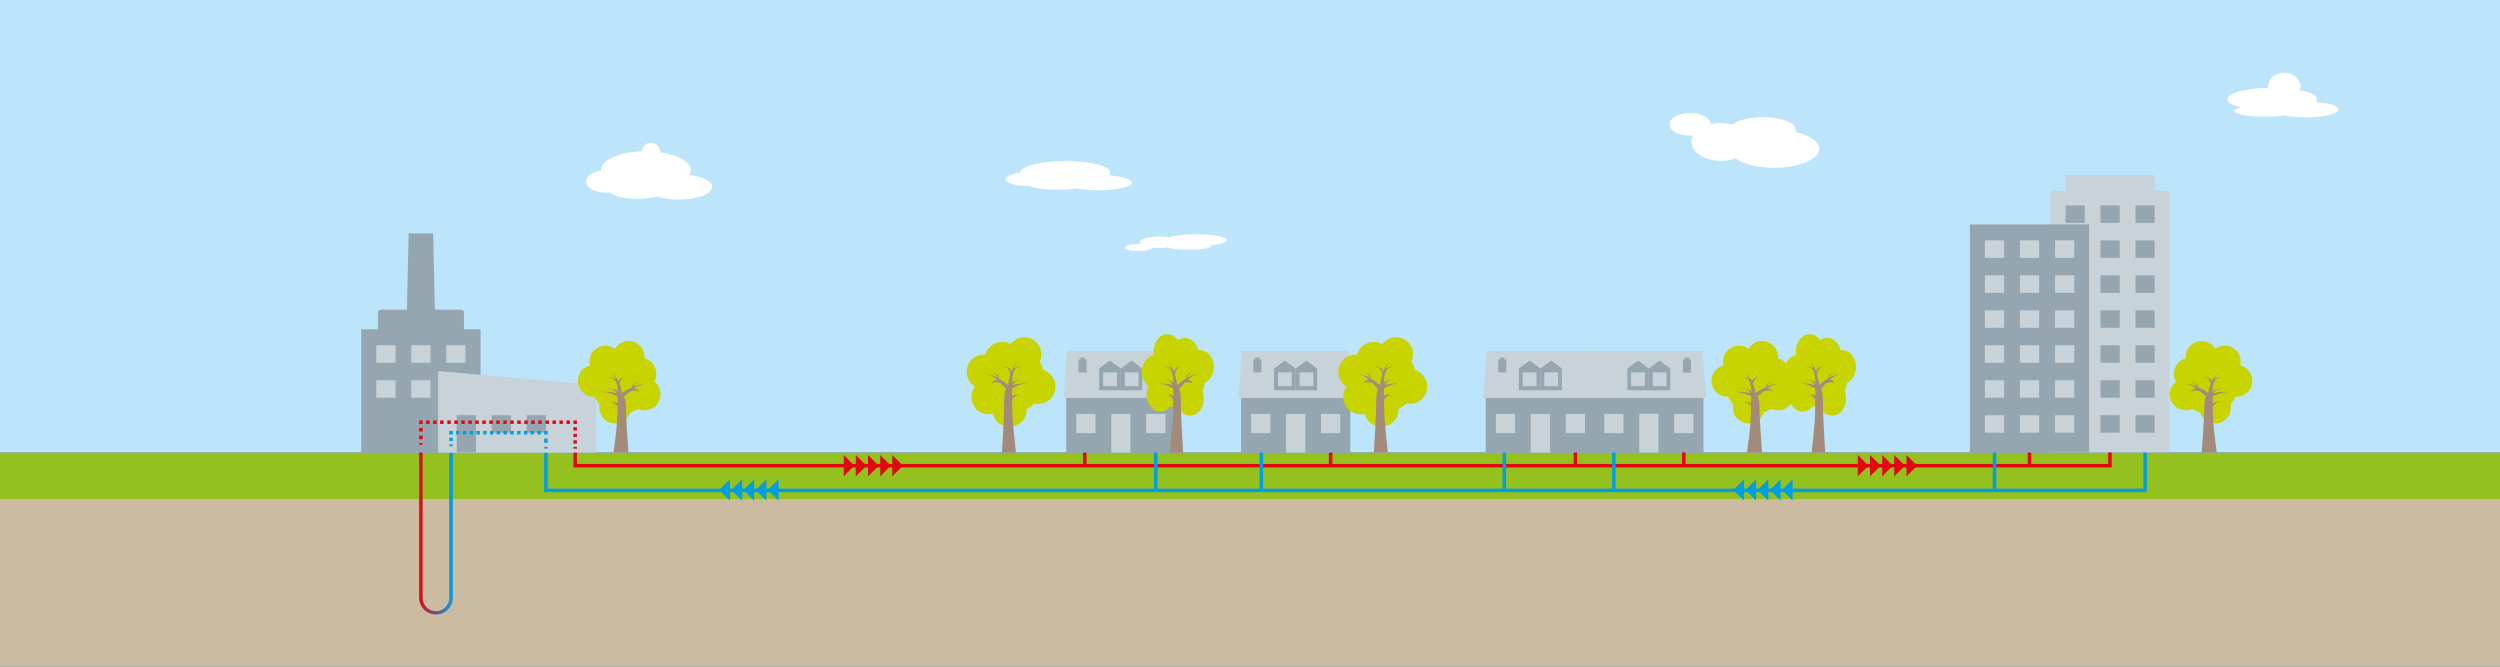 <?xml version="1.0" encoding="UTF-8"?>
<svg xmlns="http://www.w3.org/2000/svg" xmlns:xlink="http://www.w3.org/1999/xlink" version="1.1" id="Ebene_1" x="0px" y="0px" viewBox="0 0 1144 305" style="enable-background:new 0 0 1144 305;" xml:space="preserve">
<rect x="0" y="0" width="1144" height="305" fill="#333333" stroke="none"/>
<style type="text/css">
	.st0{fill:#CBBBA0;}
	.st1{fill:#95C11F;}
	.st2{fill:#BCE4FA;}
	.st3{fill:#E30613;}
	.st4{fill:#009FE3;}
	.st5{fill:url(#SVGID_1_);}
	.st6{fill:#C8D3D9;}
	.st7{fill:#95A6B1;}
	.st8{fill:#FFFFFF;}
	.st9{fill:#C8D400;}
	.st10{fill:#A48A7B;}
</style>
<rect x="-0.5" y="217.7" class="st0" width="1146.6" height="87.3"></rect>
<rect x="-0.5" y="207.1" class="st1" width="1146.6" height="21.3"></rect>
<rect x="-0.5" class="st2" width="1146.6" height="207.1"></rect>
<polygon class="st3" points="966.3,213.9 262.4,213.9 262.4,204.2 264,204.2 264,212.3 964.7,212.3 964.7,204.2 966.3,204.2 "></polygon>
<rect x="495.6" y="204.2" class="st3" width="1.6" height="8.9"></rect>
<rect x="608.1" y="204.2" class="st3" width="1.6" height="8.9"></rect>
<rect x="720.1" y="204.2" class="st3" width="1.6" height="8.9"></rect>
<rect x="769.7" y="204.2" class="st3" width="1.6" height="8.9"></rect>
<rect x="927.9" y="204.2" class="st3" width="1.6" height="8.9"></rect>
<polygon class="st4" points="982.4,225.2 249,225.2 249,207.1 250.6,207.1 250.6,223.6 980.8,223.6 980.8,204.2 982.4,204.2 "></polygon>
<rect x="911.9" y="204.2" class="st4" width="1.6" height="20.1"></rect>
<rect x="737.7" y="204.2" class="st4" width="1.6" height="20.1"></rect>
<rect x="687.6" y="204.2" class="st4" width="1.6" height="20.1"></rect>
<rect x="576.4" y="204.2" class="st4" width="1.6" height="20.1"></rect>
<rect x="528.1" y="203.1" class="st4" width="1.6" height="21.3"></rect>
<linearGradient id="SVGID_1_" gradientUnits="userSpaceOnUse" x1="468.942" y1="237.529" x2="484.28" y2="237.529" gradientTransform="matrix(-1 0 0 1 676.107 0)">
	<stop offset="0" style="stop-color:#009FE3"></stop>
	<stop offset="1" style="stop-color:#E30613"></stop>
</linearGradient>
<path class="st5" d="M199.5,281.2c-4.2,0-7.7-3.4-7.7-7.7v-72.1c0-4.2,3.4-7.7,7.7-7.7c4.2,0,7.7,3.4,7.7,7.7v72.1  C207.2,277.8,203.7,281.2,199.5,281.2z M199.5,195.4c-3.3,0-6.1,2.7-6.1,6.1v72.1c0,3.3,2.7,6.1,6.1,6.1c3.3,0,6.1-2.7,6.1-6.1  v-72.1C205.6,198.2,202.8,195.4,199.5,195.4z"></path>
<polygon class="st3" points="390.9,213.1 386.1,218 386.1,208.2 "></polygon>
<polygon class="st3" points="396.5,213.1 391.6,218 391.6,208.2 "></polygon>
<polygon class="st3" points="402.1,213.1 397.2,218 397.2,208.2 "></polygon>
<polygon class="st3" points="407.6,213.1 402.8,218 402.8,208.2 "></polygon>
<polygon class="st3" points="413.2,213.1 408.3,218 408.3,208.2 "></polygon>
<polygon class="st3" points="855,213.1 850.1,218 850.1,208.2 "></polygon>
<polygon class="st3" points="860.6,213.1 855.7,218 855.7,208.2 "></polygon>
<polygon class="st3" points="866.1,213.1 861.3,218 861.3,208.2 "></polygon>
<polygon class="st3" points="871.7,213.1 866.8,218 866.8,208.2 "></polygon>
<polygon class="st3" points="877.3,213.1 872.4,218 872.4,208.2 "></polygon>
<g>
	<polygon class="st4" points="815.5,224.2 820.3,219.3 820.3,229.1  "></polygon>
	<polygon class="st4" points="809.9,224.2 814.8,219.3 814.8,229.1  "></polygon>
	<polygon class="st4" points="804.3,224.2 809.2,219.3 809.2,229.1  "></polygon>
	<polygon class="st4" points="798.8,224.2 803.6,219.3 803.6,229.1  "></polygon>
	<polygon class="st4" points="793.2,224.2 798.1,219.3 798.1,229.1  "></polygon>
</g>
<g>
	<polygon class="st4" points="351.4,224.2 356.3,219.3 356.3,229.1  "></polygon>
	<polygon class="st4" points="345.8,224.2 350.7,219.3 350.7,229.1  "></polygon>
	<polygon class="st4" points="340.2,224.2 345.1,219.3 345.1,229.1  "></polygon>
	<polygon class="st4" points="334.7,224.2 339.6,219.3 339.6,229.1  "></polygon>
	<polygon class="st4" points="329.1,224.2 334,219.3 334,229.1  "></polygon>
</g>
<g>
	<rect x="938.2" y="87.3" class="st6" width="54.6" height="119.7"></rect>
	<rect x="945.2" y="80.1" class="st6" width="40.8" height="8.8"></rect>
	<rect x="961.2" y="110" class="st7" width="8.8" height="8"></rect>
	<rect x="977.2" y="110" class="st7" width="8.8" height="8"></rect>
	<rect x="945.2" y="110" class="st7" width="8.8" height="8"></rect>
	<rect x="961.2" y="94" class="st7" width="8.8" height="8"></rect>
	<rect x="977.2" y="94" class="st7" width="8.8" height="8"></rect>
	<rect x="945.2" y="94" class="st7" width="8.8" height="8"></rect>
	<rect x="961.2" y="126" class="st7" width="8.8" height="8"></rect>
	<rect x="977.2" y="126" class="st7" width="8.8" height="8"></rect>
	<rect x="945.2" y="126" class="st7" width="8.8" height="8"></rect>
	<rect x="961.2" y="142" class="st7" width="8.8" height="8"></rect>
	<rect x="977.2" y="142" class="st7" width="8.8" height="8"></rect>
	<rect x="945.2" y="142" class="st7" width="8.8" height="8"></rect>
	<rect x="961.2" y="158" class="st7" width="8.8" height="8"></rect>
	<rect x="977.2" y="158" class="st7" width="8.8" height="8"></rect>
	<rect x="945.2" y="158" class="st7" width="8.8" height="8"></rect>
	<rect x="961.2" y="174" class="st7" width="8.8" height="8"></rect>
	<rect x="977.2" y="174" class="st7" width="8.8" height="8"></rect>
	<rect x="945.2" y="174" class="st7" width="8.8" height="8"></rect>
	<rect x="961.2" y="190" class="st7" width="8.8" height="8"></rect>
	<rect x="977.2" y="190" class="st7" width="8.8" height="8"></rect>
	<rect x="945.2" y="190" class="st7" width="8.8" height="8"></rect>
</g>
<rect x="165.3" y="150.7" class="st7" width="54.6" height="56.4"></rect>
<path class="st7" d="M210.9,195.9h-36.6c-0.8,0-1.4-0.6-1.4-1.4v-51.4c0-0.8,0.6-1.4,1.4-1.4h36.6c0.8,0,1.4,0.6,1.4,1.4v51.4  C212.3,195.2,211.7,195.9,210.9,195.9z"></path>
<polygon class="st7" points="199.8,176.7 185.4,176.7 187,106.8 198.2,106.8 "></polygon>
<rect x="188.2" y="158" class="st6" width="8.8" height="8"></rect>
<rect x="204.2" y="158" class="st6" width="8.8" height="8"></rect>
<rect x="172.2" y="158" class="st6" width="8.8" height="8"></rect>
<rect x="901.4" y="102.7" class="st7" width="54.6" height="104.4"></rect>
<rect x="924.3" y="110" class="st6" width="8.8" height="8"></rect>
<rect x="940.4" y="110" class="st6" width="8.8" height="8"></rect>
<rect x="908.3" y="110" class="st6" width="8.8" height="8"></rect>
<rect x="924.3" y="126" class="st6" width="8.8" height="8"></rect>
<rect x="940.4" y="126" class="st6" width="8.8" height="8"></rect>
<rect x="908.3" y="126" class="st6" width="8.8" height="8"></rect>
<rect x="924.3" y="142" class="st6" width="8.8" height="8"></rect>
<rect x="940.4" y="142" class="st6" width="8.8" height="8"></rect>
<rect x="908.3" y="142" class="st6" width="8.8" height="8"></rect>
<rect x="924.3" y="158" class="st6" width="8.8" height="8"></rect>
<rect x="940.4" y="158" class="st6" width="8.8" height="8"></rect>
<rect x="908.3" y="158" class="st6" width="8.8" height="8"></rect>
<rect x="924.3" y="174" class="st6" width="8.8" height="8"></rect>
<rect x="940.4" y="174" class="st6" width="8.8" height="8"></rect>
<rect x="908.3" y="174" class="st6" width="8.8" height="8"></rect>
<rect x="924.3" y="190" class="st6" width="8.8" height="8"></rect>
<rect x="940.4" y="190" class="st6" width="8.8" height="8"></rect>
<rect x="908.3" y="190" class="st6" width="8.8" height="8"></rect>
<rect x="188.2" y="174" class="st6" width="8.8" height="8"></rect>
<rect x="172.2" y="174" class="st6" width="8.8" height="8"></rect>
<polygon class="st6" points="272.8,207.1 200.5,207.1 200.5,169.8 272.8,176.2 "></polygon>
<rect x="225" y="190" class="st7" width="8.8" height="8"></rect>
<rect x="241" y="190" class="st7" width="8.8" height="8"></rect>
<rect x="209" y="190" class="st7" width="8.8" height="17"></rect>
<g>
	<rect x="487.9" y="178.9" class="st7" width="50" height="28.2"></rect>
	<polygon class="st6" points="539,182.1 486.7,182.1 488.3,160.6 537.4,160.6  "></polygon>
	<rect x="508.5" y="189.4" class="st6" width="8.8" height="17.7"></rect>
	<rect x="524.5" y="189.4" class="st6" width="8.8" height="8.8"></rect>
	<g>
		<polygon class="st7" points="522.7,168.6 517.8,165 512.9,168.6 512.9,178.6 522.7,178.6   "></polygon>
		<rect x="514.7" y="170.4" class="st6" width="6.3" height="6.3"></rect>
		<polygon class="st7" points="512.9,168.6 507.9,165 503,168.6 503,178.6 512.9,178.6   "></polygon>
		<rect x="504.8" y="170.4" class="st6" width="6.3" height="6.3"></rect>
	</g>
	<rect x="492.5" y="189.4" class="st6" width="8.8" height="8.8"></rect>
	<g>
		<rect x="493.5" y="164.5" class="st7" width="3.7" height="5.9"></rect>
		<rect x="494.4" y="163.6" class="st7" width="2" height="5.8"></rect>
	</g>
</g>
<g>
	<rect x="567.9" y="178.9" class="st7" width="50" height="28.2"></rect>
	<polygon class="st6" points="619,182.1 566.7,182.1 568.3,160.6 617.4,160.6  "></polygon>
	<rect x="588.5" y="189.4" class="st6" width="8.8" height="17.7"></rect>
	<rect x="604.5" y="189.4" class="st6" width="8.8" height="8.8"></rect>
	<g>
		<polygon class="st7" points="602.7,168.6 597.8,165 592.9,168.6 592.9,178.6 602.7,178.6   "></polygon>
		<rect x="594.7" y="170.4" class="st6" width="6.3" height="6.3"></rect>
		<polygon class="st7" points="592.9,168.6 588,165 583,168.6 583,178.6 592.9,178.6   "></polygon>
		<rect x="584.8" y="170.4" class="st6" width="6.3" height="6.3"></rect>
	</g>
	<rect x="572.5" y="189.4" class="st6" width="8.8" height="8.8"></rect>
	<g>
		<rect x="573.5" y="164.5" class="st7" width="3.7" height="5.9"></rect>
		<rect x="574.4" y="163.6" class="st7" width="2" height="5.8"></rect>
	</g>
</g>
<g>
	<rect x="679.9" y="178.9" class="st7" width="50" height="28.2"></rect>
	<polygon class="st6" points="731.1,182.1 678.7,182.1 680.3,160.6 729.5,160.6  "></polygon>
	<rect x="700.5" y="189.4" class="st6" width="8.8" height="17.7"></rect>
	<rect x="716.5" y="189.4" class="st6" width="8.8" height="8.8"></rect>
	<g>
		<polygon class="st7" points="714.7,168.6 709.8,165 704.9,168.6 704.9,178.6 714.7,178.6   "></polygon>
		<rect x="706.7" y="170.4" class="st6" width="6.3" height="6.3"></rect>
		<polygon class="st7" points="704.9,168.6 700,165 695,168.6 695,178.6 704.9,178.6   "></polygon>
		<rect x="696.8" y="170.4" class="st6" width="6.3" height="6.3"></rect>
	</g>
	<rect x="684.5" y="189.4" class="st6" width="8.8" height="8.8"></rect>
	<g>
		<rect x="685.6" y="164.5" class="st7" width="3.7" height="5.9"></rect>
		<rect x="686.4" y="163.6" class="st7" width="2" height="5.8"></rect>
	</g>
</g>
<g>
	
		<rect x="729.5" y="178.9" transform="matrix(-1 4.490796e-11 -4.490796e-11 -1 1509.005 385.949)" class="st7" width="50" height="28.2"></rect>
	<polygon class="st6" points="726.7,182.1 780.7,182.1 779.1,160.6 725.1,160.6  "></polygon>
	
		<rect x="750.1" y="189.4" transform="matrix(-1 4.488575e-11 -4.488575e-11 -1 1509.005 396.455)" class="st6" width="8.8" height="17.7"></rect>
	
		<rect x="734.1" y="189.4" transform="matrix(-1 4.488575e-11 -4.488575e-11 -1 1477 387.615)" class="st6" width="8.8" height="8.8"></rect>
	<g>
		<polygon class="st7" points="744.7,168.6 749.6,165 754.5,168.6 754.5,178.6 744.7,178.6   "></polygon>
		<rect x="746.4" y="170.4" class="st6" width="6.3" height="6.3"></rect>
		<polygon class="st7" points="754.5,168.6 759.4,165 764.3,168.6 764.3,178.6 754.5,178.6   "></polygon>
		<rect x="756.3" y="170.4" class="st6" width="6.3" height="6.3"></rect>
	</g>
	
		<rect x="766.1" y="189.4" transform="matrix(-1 4.488575e-11 -4.488575e-11 -1 1541.011 387.615)" class="st6" width="8.8" height="8.8"></rect>
	<g>
		
			<rect x="770.2" y="164.5" transform="matrix(-1 4.527300e-11 -4.527300e-11 -1 1544.014 334.966)" class="st7" width="3.7" height="5.9"></rect>
		
			<rect x="771" y="163.6" transform="matrix(-1 4.450117e-11 -4.450117e-11 -1 1544.014 333.015)" class="st7" width="2" height="5.8"></rect>
	</g>
</g>
<path class="st8" d="M315.4,80.1c0.4-0.7,0.7-1.5,0.7-2.2c0-3.8-5.9-7.1-14-8.2c0-0.1,0-0.1,0-0.2c0-2.3-1.9-4.2-4.2-4.2  c-2.2,0-4,1.7-4.1,3.9c-10.5,0.4-18.8,4.1-18.8,8.6c0,0.1,0,0.1,0,0.2c-3.9,0.6-6.8,2.6-6.8,5c0,2.9,4.2,5.2,9.4,5.2  c0.5,0,0.9,0,1.4-0.1c1.9,1.7,6.9,2.9,12.8,2.9c3.4,0,6.6-0.4,8.9-1.1c2.7,0.9,6.2,1.4,10,1.4c8.4,0,15.2-2.6,15.2-5.8  C326,83,321.6,80.8,315.4,80.1z"></path>
<path class="st8" d="M821.6,60.4c0.2-0.3,0.2-0.7,0.2-1c0-3.2-6.8-5.8-15.2-5.8c-6.1,0-11.4,1.4-13.8,3.4c-1.6-0.4-3.3-0.7-5.2-0.7  c-1.7,0-3.3,0.2-4.8,0.6c0,0,0,0,0,0c0-2.9-4.2-5.2-9.4-5.2s-9.4,2.3-9.4,5.2c0,2.9,4.2,5.2,9.4,5.2c0.5,0,0.9,0,1.4-0.1  c-0.5,0.9-0.8,1.9-0.8,2.9c0,4.8,6.1,8.7,13.6,8.7c2.4,0,4.6-0.4,6.6-1.1c3.6,2.6,10.2,4.3,17.7,4.3c11.4,0,20.6-3.9,20.6-8.7  C832.5,64.8,828.1,61.9,821.6,60.4z"></path>
<path class="st8" d="M469.7,85.1c0.5,0,0.9,0,1.4,0c1.9,1,6.9,1.7,12.8,1.7c3.4,0,6.6-0.2,8.9-0.6c2.7,0.5,6.2,0.9,10,0.9  c8.4,0,15.2-1.6,15.2-3.5c0-1.6-4.5-2.9-10.6-3.4c0.4-0.4,0.7-0.9,0.7-1.3c0-2.9-9.2-5.2-20.6-5.2c-11.4,0-20.6,2.3-20.6,5.2  c0,0,0,0.1,0,0.1c-3.9,0.4-6.8,1.6-6.8,3C460.3,83.7,464.5,85.1,469.7,85.1z"></path>
<path class="st8" d="M1059.6,46.7c0.4-0.4,0.7-0.9,0.7-1.3c0-1.7-3.1-3.2-8-4.1c0.2-0.6,0.4-1.2,0.4-1.9c0-3.3-3.3-6.1-7.4-6.1  c-4.1,0-7.4,2.7-7.4,6.1c0,0.3,0.1,0.6,0.1,0.8c-10.5,0.2-18.8,2.5-18.8,5.2c0,1.5,2.4,2.8,6.3,3.8c-1.9,0.4-3.1,1-3.1,1.6  c0,1.4,6.1,2.6,13.6,2.6c3.4,0,6.6-0.2,8.9-0.6c2.7,0.5,6.2,0.9,10,0.9c8.4,0,15.2-1.6,15.2-3.5  C1070.3,48.4,1065.8,47.1,1059.6,46.7z"></path>
<path class="st8" d="M553.9,112.3c0.1,0.1,0.2,0.2,0.2,0.3c0,1-4.7,1.7-10.4,1.7c-4.2,0-7.7-0.4-9.4-1c-1.1,0.1-2.3,0.2-3.5,0.2  c-1.2,0-2.2-0.1-3.3-0.2c0,0,0,0,0,0c0,0.9-2.9,1.6-6.4,1.6c-3.5,0-6.4-0.7-6.4-1.6c0-0.9,2.9-1.6,6.4-1.6c0.3,0,0.6,0,1,0  c-0.4-0.3-0.6-0.6-0.6-0.9c0-1.4,4.2-2.6,9.3-2.6c1.6,0,3.2,0.1,4.5,0.3c2.4-0.8,6.9-1.3,12.1-1.3c7.7,0,14,1.2,14,2.6  C561.3,111,558.3,111.8,553.9,112.3z"></path>
<path class="st9" d="M470.7,154.6c-3.2-0.9-6.4,0.4-8.3,2.9c-0.6-0.3-1.2-0.6-1.8-0.8c-4.2-1.1-8.6,1.4-9.7,5.6c0,0,0,0,0,0  c-3.8-0.3-7.3,2-8.3,5.8c-0.9,3.5,0.6,7,3.5,8.8c-0.6,0.8-1,1.7-1.3,2.7c-1.1,4.2,1.4,8.6,5.6,9.7c1.3,0.4,2.7,0.3,3.9,0  c0.7,2.7,2.7,5,5.6,5.7c4.2,1.1,8.6-1.4,9.7-5.6c0.2-0.7,0.2-1.5,0.2-2.2c1.4-0.7,2.6-1.6,3.7-2.6c4.1,0.9,8.2-1.6,9.2-5.7  c1.1-4.1-1.2-8.2-5.2-9.5c-0.4-1.4-1-2.7-1.8-3.9c0.2-0.4,0.3-0.8,0.5-1.2C477.4,160.1,474.9,155.7,470.7,154.6z"></path>
<path class="st10" d="M464.9,207.1h-6.4c0,0,1.1-17.8,1.1-24.7c0-6.9,3.5-6,3.5-6s0,10.6,0.3,15.3S464.9,207.1,464.9,207.1z"></path>
<path class="st10" d="M462,176.4"></path>
<path class="st10" d="M466.2,180.9c0,0-0.9-0.4-1.9,0.6c-1,1-1.6,1.9-1.6,1.9l-0.2-1.5c0,0,0.7-0.9,1.8-1.3  C465.5,180.3,466.2,180.9,466.2,180.9z"></path>
<path class="st10" d="M470.2,175.7c0,0-1.9-0.3-3.9,0.5c-2,0.9-3.3,1.6-3.3,1.6l-0.4-1.2c0,0,1.5-0.7,3.8-1  C468.8,175.2,470.2,175.7,470.2,175.7z"></path>
<path class="st10" d="M465.4,165.4c0,0-1.6,2.3-2,5.8c-0.4,3.5-0.5,5.9-0.5,5.9l-1.6-0.4c0,0,0.1-2.6,1.4-6.1  C463.9,167.1,465.4,165.4,465.4,165.4z"></path>
<path class="st10" d="M451.5,171.1c0,0,2.8,0.7,5.4,3.2c2.6,2.5,4.1,4.4,4.1,4.4l1.1-1.6c0,0-1.8-2-5.1-3.9  C453.8,171.3,451.5,171.1,451.5,171.1z"></path>
<path class="st10" d="M454,175.9c0,0,0.3-1.1,1.6-1c1.4,0.1,2.4,0.3,2.4,0.3l-1-1.4c0,0-1.1-0.2-2.1,0.4  C454,174.8,454,175.9,454,175.9z"></path>
<path class="st10" d="M462.8,171.1c0,0,0.2-2.2-1.5-2.9c-1.7-0.7-2.1-0.5-2.1-0.5s1.9,0.4,2.5,1.5s0.8,2.9,0.8,2.9"></path>
<path class="st10" d="M462.8,171.1c0,0-0.2-2.2,2-2.9s2.7-0.5,2.7-0.5s-2.5,0.4-3.2,1.5c-0.7,1-1,2.9-1,2.9"></path>
<path class="st10" d="M462.6,177.1c0,0-0.2-2.2,2-2.9c2.2-0.7,2.7-0.5,2.7-0.5s-2.5,0.4-3.2,1.5c-0.7,1-1,2.9-1,2.9"></path>
<path class="st10" d="M457,173.2c0,0,0.2-1.5-1.2-2.2c-1.4-0.6-1.8-0.5-1.8-0.5s1.6,0.5,2.1,1.2c0.5,0.8,0.6,2.1,0.6,2.1"></path>
<path class="st9" d="M640.8,154.6c-3.2-0.9-6.4,0.4-8.3,2.9c-0.6-0.3-1.2-0.6-1.8-0.8c-4.2-1.1-8.6,1.4-9.7,5.6c0,0,0,0,0,0  c-3.8-0.3-7.3,2-8.3,5.8c-0.9,3.5,0.6,7,3.5,8.8c-0.6,0.8-1,1.7-1.3,2.7c-1.1,4.2,1.4,8.6,5.6,9.7c1.3,0.4,2.7,0.3,3.9,0  c0.7,2.7,2.7,5,5.6,5.7c4.2,1.1,8.6-1.4,9.7-5.6c0.2-0.7,0.2-1.5,0.2-2.2c1.4-0.7,2.6-1.6,3.7-2.6c4.1,0.9,8.2-1.6,9.2-5.7  c1.1-4.1-1.2-8.2-5.2-9.5c-0.4-1.4-1-2.7-1.8-3.9c0.2-0.4,0.3-0.8,0.5-1.2C647.6,160.1,645.1,155.7,640.8,154.6z"></path>
<path class="st10" d="M635.1,207.1h-6.4c0,0,1.1-17.8,1.1-24.7c0-6.9,3.5-6,3.5-6s0,10.6,0.3,15.3S635.1,207.1,635.1,207.1z"></path>
<path class="st10" d="M632.2,176.4"></path>
<path class="st10" d="M636.4,180.9c0,0-0.9-0.4-1.9,0.6c-1,1-1.6,1.9-1.6,1.9l-0.2-1.5c0,0,0.7-0.9,1.8-1.3  C635.7,180.3,636.4,180.9,636.4,180.9z"></path>
<path class="st10" d="M640.4,175.7c0,0-1.9-0.3-3.9,0.5s-3.3,1.6-3.3,1.6l-0.4-1.2c0,0,1.5-0.7,3.8-1  C639,175.2,640.4,175.7,640.4,175.7z"></path>
<path class="st10" d="M635.6,165.4c0,0-1.6,2.3-2,5.8c-0.4,3.5-0.5,5.9-0.5,5.9l-1.6-0.4c0,0,0.1-2.6,1.4-6.1  C634,167.1,635.6,165.4,635.6,165.4z"></path>
<path class="st10" d="M621.7,171.1c0,0,2.8,0.7,5.4,3.2c2.6,2.5,4.1,4.4,4.1,4.4l1.1-1.6c0,0-1.8-2-5.1-3.9  C624,171.3,621.7,171.1,621.7,171.1z"></path>
<path class="st10" d="M624.2,175.9c0,0,0.3-1.1,1.6-1c1.4,0.1,2.4,0.3,2.4,0.3l-1-1.4c0,0-1.1-0.2-2.1,0.4  C624.2,174.8,624.2,175.9,624.2,175.9z"></path>
<path class="st10" d="M633,171.1c0,0,0.2-2.2-1.5-2.9c-1.7-0.7-2.1-0.5-2.1-0.5s1.9,0.4,2.5,1.5s0.8,2.9,0.8,2.9"></path>
<path class="st10" d="M633,171.1c0,0-0.2-2.2,2-2.9c2.2-0.7,2.7-0.5,2.7-0.5s-2.5,0.4-3.2,1.5s-1,2.9-1,2.9"></path>
<path class="st10" d="M632.8,177.1c0,0-0.2-2.2,2-2.9c2.2-0.7,2.7-0.5,2.7-0.5s-2.5,0.4-3.2,1.5c-0.7,1-1,2.9-1,2.9"></path>
<path class="st10" d="M627.2,173.2c0,0,0.2-1.5-1.2-2.2c-1.4-0.6-1.8-0.5-1.8-0.5s1.6,0.5,2.1,1.2c0.5,0.8,0.6,2.1,0.6,2.1"></path>
<path class="st9" d="M554.6,164.1c-1.3-2.8-3.9-4.2-6.3-3.8c-0.1-0.6-0.3-1.2-0.6-1.8c-1.8-3.7-5.6-5-8.7-2.8c0,0,0,0,0,0  c-1.9-2.8-5.3-3.7-8-1.7c-2.5,1.8-3.6,5.3-3,8.5c-0.8,0.1-1.6,0.4-2.3,0.9c-3,2.1-4.1,6.9-2.3,10.6c0.6,1.2,1.3,2.1,2.2,2.7  c-1.1,2.3-1.3,5.3-0.1,7.8c1.8,3.7,5.6,5,8.7,2.8c0.5-0.4,1-0.9,1.4-1.4c1.2,0.5,2.4,0.7,3.6,0.8c1.8,3.4,5.5,4.5,8.5,2.5  c2.9-2.1,4-6.5,2.5-10.2c0.5-1.2,0.9-2.5,1.2-3.9c0.3-0.1,0.6-0.3,0.9-0.5C555.3,172.5,556.4,167.8,554.6,164.1z"></path>
<path class="st10" d="M535.2,207.1h6.2c0,0-1.1-17.8-1.1-24.7c0-6.9-3.4-6-3.4-6s0,10.6-0.2,15.3  C536.4,196.4,535.2,207.1,535.2,207.1z"></path>
<path class="st10" d="M538,176.4"></path>
<path class="st10" d="M534,180.9c0,0,0.9-0.4,1.8,0.6c0.9,1,1.6,1.9,1.6,1.9l0.2-1.5c0,0-0.7-0.9-1.8-1.3  C534.6,180.3,534,180.9,534,180.9z"></path>
<path class="st10" d="M530,175.7c0,0,1.8-0.3,3.7,0.5s3.2,1.6,3.2,1.6l0.4-1.2c0,0-1.4-0.7-3.6-1C531.4,175.2,530,175.7,530,175.7z"></path>
<path class="st10" d="M534.7,165.4c0,0,1.5,2.3,1.9,5.8c0.4,3.5,0.5,5.9,0.5,5.9l1.6-0.4c0,0-0.1-2.6-1.3-6.1  C536.2,167.1,534.7,165.4,534.7,165.4z"></path>
<path class="st10" d="M548.1,171.1c0,0-2.7,0.7-5.2,3.2c-2.5,2.5-4,4.4-4,4.4l-1.1-1.6c0,0,1.7-2,4.9-3.9  C545.8,171.3,548.1,171.1,548.1,171.1z"></path>
<path class="st10" d="M545.7,175.9c0,0-0.3-1.1-1.6-1c-1.3,0.1-2.3,0.3-2.3,0.3l0.9-1.4c0,0,1.1-0.2,2,0.4  C545.7,174.8,545.7,175.9,545.7,175.9z"></path>
<path class="st10" d="M537.2,171.1c0,0-0.2-2.2,1.5-2.9c1.6-0.7,2-0.5,2-0.5s-1.9,0.4-2.4,1.5s-0.8,2.9-0.8,2.9"></path>
<path class="st10" d="M537.2,171.1c0,0,0.2-2.2-1.9-2.9c-2.1-0.7-2.6-0.5-2.6-0.5s2.4,0.4,3.1,1.5c0.7,1,1,2.9,1,2.9"></path>
<path class="st10" d="M537.4,177.1c0,0,0.2-2.2-1.9-2.9c-2.1-0.7-2.6-0.5-2.6-0.5s2.4,0.4,3.1,1.5s1,2.9,1,2.9"></path>
<path class="st10" d="M542.8,173.2c0,0-0.2-1.5,1.1-2.2c1.4-0.6,1.7-0.5,1.7-0.5s-1.6,0.5-2,1.2c-0.4,0.8-0.5,2.1-0.5,2.1"></path>
<g>
	<path class="st9" d="M993.1,182.3c-0.8-2.9,0.3-6,2.6-7.7c-0.3-0.5-0.6-1.1-0.7-1.7c-1-3.9,1.3-7.9,5.2-8.9c0,0,0,0,0,0   c-0.3-3.5,1.9-6.8,5.4-7.7c3.2-0.9,6.5,0.6,8.1,3.3c0.7-0.5,1.6-1,2.5-1.2c3.9-1,7.9,1.3,8.9,5.2c0.3,1.2,0.3,2.5,0,3.6   c2.5,0.6,4.6,2.5,5.3,5.2c1,3.9-1.3,7.9-5.2,8.9c-0.7,0.2-1.4,0.2-2.1,0.2c-0.6,1.3-1.4,2.4-2.4,3.5c0.8,3.8-1.5,7.5-5.2,8.5   c-3.8,1-7.6-1.1-8.8-4.8c-1.3-0.4-2.5-0.9-3.6-1.6c-0.4,0.2-0.7,0.3-1.1,0.4C998.1,188.5,994.1,186.2,993.1,182.3z"></path>
	<path class="st10" d="M1014.4,207.1h-6.9c0,0,1.2-15.6,1.2-21.7s3.8-5.3,3.8-5.3s0,9.3,0.3,13.5   C1013.1,197.7,1014.4,207.1,1014.4,207.1z"></path>
	<path class="st10" d="M1011.2,180.1"></path>
	<path class="st10" d="M1015.8,184.1c0,0-1-0.4-2,0.6c-1.1,0.9-1.7,1.7-1.7,1.7l-0.2-1.3c0,0,0.8-0.8,2-1.1   C1015,183.6,1015.8,184.1,1015.8,184.1z"></path>
	<path class="st10" d="M1020.2,179.5c0,0-2-0.3-4.2,0.5c-2.2,0.7-3.6,1.4-3.6,1.4l-0.4-1.1c0,0,1.6-0.7,4.1-0.9   C1018.6,179,1020.2,179.5,1020.2,179.5z"></path>
	<path class="st10" d="M1014.9,170.4c0,0-1.7,2-2.2,5.1c-0.4,3.1-0.5,5.2-0.5,5.2l-1.8-0.4c0,0,0.2-2.3,1.5-5.4   C1013.3,171.9,1014.9,170.4,1014.9,170.4z"></path>
	<path class="st10" d="M1000,175.5c0,0,3,0.6,5.8,2.8c2.8,2.2,4.5,3.8,4.5,3.8l1.2-1.4c0,0-1.9-1.8-5.5-3.4   C1002.5,175.6,1000,175.5,1000,175.5z"></path>
	<path class="st10" d="M1002.7,179.6c0,0,0.3-0.9,1.8-0.9c1.5,0.1,2.6,0.3,2.6,0.3l-1.1-1.3c0,0-1.2-0.2-2.3,0.4   S1002.7,179.6,1002.7,179.6z"></path>
	<path class="st10" d="M1012.2,175.5c0,0,0.2-1.9-1.7-2.5s-2.3-0.5-2.3-0.5s2.1,0.4,2.7,1.3c0.6,0.9,0.9,2.6,0.9,2.6"></path>
	<path class="st10" d="M1012.2,175.5c0,0-0.2-1.9,2.1-2.5s2.9-0.5,2.9-0.5s-2.6,0.4-3.4,1.3c-0.8,0.9-1.1,2.6-1.1,2.6"></path>
	<path class="st10" d="M1011.9,180.7c0,0-0.2-1.9,2.1-2.5s2.9-0.5,2.9-0.5s-2.6,0.4-3.4,1.3c-0.8,0.9-1.1,2.6-1.1,2.6"></path>
	<path class="st10" d="M1005.8,177.2c0,0,0.2-1.3-1.3-1.9c-1.5-0.6-1.9-0.5-1.9-0.5s1.7,0.4,2.2,1.1s0.6,1.9,0.6,1.9"></path>
</g>
<g>
	<path class="st9" d="M302,182.3c0.8-2.9-0.3-6-2.6-7.7c0.3-0.5,0.6-1.1,0.7-1.7c1-3.9-1.3-7.9-5.2-8.9c0,0,0,0,0,0   c0.3-3.5-1.9-6.8-5.4-7.7c-3.2-0.9-6.5,0.6-8.1,3.3c-0.7-0.5-1.6-1-2.5-1.2c-3.9-1-7.9,1.3-8.9,5.2c-0.3,1.2-0.3,2.5,0,3.6   c-2.5,0.6-4.6,2.5-5.3,5.2c-1,3.9,1.3,7.9,5.2,8.9c0.7,0.2,1.4,0.2,2.1,0.2c0.6,1.3,1.4,2.4,2.4,3.5c-0.8,3.8,1.5,7.5,5.2,8.5   c3.8,1,7.6-1.1,8.8-4.8c1.3-0.4,2.5-0.9,3.6-1.6c0.4,0.2,0.7,0.3,1.1,0.4C297,188.5,301,186.2,302,182.3z"></path>
	<path class="st10" d="M280.7,207.1h6.9c0,0-1.2-15.6-1.2-21.7s-3.8-5.3-3.8-5.3s0,9.3-0.3,13.5   C282.1,197.7,280.7,207.1,280.7,207.1z"></path>
	<path class="st10" d="M283.9,180.1"></path>
	<path class="st10" d="M279.3,184.1c0,0,1-0.4,2,0.6c1.1,0.9,1.7,1.7,1.7,1.7l0.2-1.3c0,0-0.8-0.8-2-1.1   C280.1,183.6,279.3,184.1,279.3,184.1z"></path>
	<path class="st10" d="M274.9,179.5c0,0,2-0.3,4.2,0.5c2.2,0.7,3.6,1.4,3.6,1.4l0.4-1.1c0,0-1.6-0.7-4.1-0.9   C276.5,179,274.9,179.5,274.9,179.5z"></path>
	<path class="st10" d="M280.2,170.4c0,0,1.7,2,2.2,5.1c0.4,3.1,0.5,5.2,0.5,5.2l1.8-0.4c0,0-0.2-2.3-1.5-5.4   C281.8,171.9,280.2,170.4,280.2,170.4z"></path>
	<path class="st10" d="M295.1,175.5c0,0-3,0.6-5.8,2.8c-2.8,2.2-4.5,3.8-4.5,3.8l-1.2-1.4c0,0,1.9-1.8,5.5-3.4   C292.6,175.6,295.1,175.5,295.1,175.5z"></path>
	<path class="st10" d="M292.4,179.6c0,0-0.3-0.9-1.8-0.9c-1.5,0.1-2.6,0.3-2.6,0.3l1.1-1.3c0,0,1.2-0.2,2.3,0.4   S292.4,179.6,292.4,179.6z"></path>
	<path class="st10" d="M282.9,175.5c0,0-0.2-1.9,1.7-2.5s2.3-0.5,2.3-0.5s-2.1,0.4-2.7,1.3c-0.6,0.9-0.9,2.6-0.9,2.6"></path>
	<path class="st10" d="M282.9,175.5c0,0,0.2-1.9-2.1-2.5c-2.3-0.6-2.9-0.5-2.9-0.5s2.6,0.4,3.4,1.3c0.8,0.9,1.1,2.6,1.1,2.6"></path>
	<path class="st10" d="M283.2,180.7c0,0,0.2-1.9-2.1-2.5s-2.9-0.5-2.9-0.5s2.6,0.4,3.4,1.3c0.8,0.9,1.1,2.6,1.1,2.6"></path>
	<path class="st10" d="M289.3,177.2c0,0-0.2-1.3,1.3-1.9c1.5-0.6,1.9-0.5,1.9-0.5s-1.7,0.4-2.2,1.1c-0.5,0.7-0.6,1.9-0.6,1.9"></path>
</g>
<path class="st9" d="M848.5,164.1c-1.3-2.8-3.9-4.2-6.3-3.8c-0.1-0.6-0.3-1.2-0.6-1.8c-1.8-3.7-5.6-5-8.7-2.8c0,0,0,0,0,0  c-1.9-2.8-5.3-3.7-8-1.7c-2.5,1.8-3.6,5.3-3,8.5c-0.8,0.1-1.6,0.4-2.3,0.9c-3,2.1-4.1,6.9-2.3,10.6c0.6,1.2,1.3,2.1,2.2,2.7  c-1.1,2.3-1.3,5.3-0.1,7.8c1.8,3.7,5.6,5,8.7,2.8c0.5-0.4,1-0.9,1.4-1.4c1.2,0.5,2.4,0.7,3.6,0.8c1.8,3.4,5.5,4.5,8.5,2.5  c2.9-2.1,4-6.5,2.5-10.2c0.5-1.2,0.9-2.5,1.2-3.9c0.3-0.1,0.6-0.3,0.9-0.5C849.2,172.5,850.2,167.8,848.5,164.1z"></path>
<path class="st10" d="M829,207.1h6.2c0,0-1.1-17.8-1.1-24.7c0-6.9-3.4-6-3.4-6s0,10.6-0.2,15.3C830.2,196.4,829,207.1,829,207.1z"></path>
<path class="st10" d="M831.8,176.4"></path>
<path class="st10" d="M827.8,180.9c0,0,0.9-0.4,1.8,0.6c0.9,1,1.6,1.9,1.6,1.9l0.2-1.5c0,0-0.7-0.9-1.8-1.3  C828.5,180.3,827.8,180.9,827.8,180.9z"></path>
<path class="st10" d="M823.9,175.7c0,0,1.8-0.3,3.7,0.5s3.2,1.6,3.2,1.6l0.4-1.2c0,0-1.4-0.7-3.6-1  C825.3,175.2,823.9,175.7,823.9,175.7z"></path>
<path class="st10" d="M828.5,165.4c0,0,1.5,2.3,1.9,5.8c0.4,3.5,0.5,5.9,0.5,5.9l1.6-0.4c0,0-0.1-2.6-1.3-6.1  C830,167.1,828.5,165.4,828.5,165.4z"></path>
<path class="st10" d="M841.9,171.1c0,0-2.7,0.7-5.2,3.2c-2.5,2.5-4,4.4-4,4.4l-1.1-1.6c0,0,1.7-2,4.9-3.9  C839.7,171.3,841.9,171.1,841.9,171.1z"></path>
<path class="st10" d="M839.5,175.9c0,0-0.3-1.1-1.6-1c-1.3,0.1-2.3,0.3-2.3,0.3l0.9-1.4c0,0,1.1-0.2,2,0.4  C839.5,174.8,839.5,175.9,839.5,175.9z"></path>
<path class="st10" d="M831,171.1c0,0-0.2-2.2,1.5-2.9c1.6-0.7,2-0.5,2-0.5s-1.9,0.4-2.4,1.5s-0.8,2.9-0.8,2.9"></path>
<path class="st10" d="M831,171.1c0,0,0.2-2.2-1.9-2.9c-2.1-0.7-2.6-0.5-2.6-0.5s2.4,0.4,3.1,1.5c0.7,1,1,2.9,1,2.9"></path>
<path class="st10" d="M831.2,177.1c0,0,0.2-2.2-1.9-2.9c-2.1-0.7-2.6-0.5-2.6-0.5s2.4,0.4,3.1,1.5c0.7,1,1,2.9,1,2.9"></path>
<path class="st10" d="M836.7,173.2c0,0-0.2-1.5,1.1-2.2c1.4-0.6,1.7-0.5,1.7-0.5s-1.6,0.5-2,1.2c-0.4,0.8-0.5,2.1-0.5,2.1"></path>
<path class="st9" d="M820.7,182.3c0.8-2.9-0.3-6-2.6-7.7c0.3-0.5,0.6-1.1,0.7-1.7c1-3.9-1.3-7.9-5.2-8.9c0,0,0,0,0,0  c0.3-3.5-1.9-6.8-5.4-7.7c-3.2-0.9-6.5,0.6-8.1,3.3c-0.7-0.5-1.6-1-2.5-1.2c-3.9-1-7.9,1.3-8.9,5.2c-0.3,1.2-0.3,2.5,0,3.6  c-2.5,0.6-4.6,2.5-5.3,5.2c-1,3.9,1.3,7.9,5.2,8.9c0.7,0.2,1.4,0.2,2.1,0.2c0.6,1.3,1.4,2.4,2.4,3.5c-0.8,3.8,1.5,7.5,5.2,8.5  c3.8,1,7.6-1.1,8.8-4.8c1.3-0.4,2.5-0.9,3.6-1.6c0.4,0.2,0.7,0.3,1.1,0.4C815.7,188.5,819.7,186.2,820.7,182.3z"></path>
<path class="st10" d="M799.4,207.1h6.9c0,0-1.2-15.6-1.2-21.7s-3.8-5.3-3.8-5.3s0,9.3-0.3,13.5C800.8,197.7,799.4,207.1,799.4,207.1  z"></path>
<path class="st10" d="M802.6,180.1"></path>
<path class="st10" d="M798,184.1c0,0,1-0.4,2,0.6c1.1,0.9,1.7,1.7,1.7,1.7l0.2-1.3c0,0-0.8-0.8-2-1.1  C798.8,183.6,798,184.1,798,184.1z"></path>
<path class="st10" d="M793.7,179.5c0,0,2-0.3,4.2,0.5c2.2,0.7,3.6,1.4,3.6,1.4l0.4-1.1c0,0-1.6-0.7-4.1-0.9  C795.2,179,793.7,179.5,793.7,179.5z"></path>
<path class="st10" d="M798.9,170.4c0,0,1.7,2,2.2,5.1c0.4,3.1,0.5,5.2,0.5,5.2l1.8-0.4c0,0-0.2-2.3-1.5-5.4  C800.5,171.9,798.9,170.4,798.9,170.4z"></path>
<path class="st10" d="M813.8,175.5c0,0-3,0.6-5.8,2.8c-2.8,2.2-4.5,3.8-4.5,3.8l-1.2-1.4c0,0,1.9-1.8,5.5-3.4  C811.3,175.6,813.8,175.5,813.8,175.5z"></path>
<path class="st10" d="M811.1,179.6c0,0-0.3-0.9-1.8-0.9c-1.5,0.1-2.6,0.3-2.6,0.3l1.1-1.3c0,0,1.2-0.2,2.3,0.4  S811.1,179.6,811.1,179.6z"></path>
<path class="st10" d="M801.6,175.5c0,0-0.2-1.9,1.7-2.5s2.3-0.5,2.3-0.5s-2.1,0.4-2.7,1.3c-0.6,0.9-0.9,2.6-0.9,2.6"></path>
<path class="st10" d="M801.6,175.5c0,0,0.2-1.9-2.1-2.5s-2.9-0.5-2.9-0.5s2.6,0.4,3.4,1.3c0.8,0.9,1.1,2.6,1.1,2.6"></path>
<path class="st10" d="M801.9,180.7c0,0,0.2-1.9-2.1-2.5s-2.9-0.5-2.9-0.5s2.6,0.4,3.4,1.3c0.8,0.9,1.1,2.6,1.1,2.6"></path>
<path class="st10" d="M808,177.2c0,0-0.2-1.3,1.3-1.9c1.5-0.6,1.9-0.5,1.9-0.5s-1.7,0.4-2.2,1.1s-0.6,1.9-0.6,1.9"></path>
<g>
	<rect x="205.6" y="203.4" class="st4" width="1.6" height="0.8"></rect>
	<rect x="205.6" y="200.3" class="st4" width="1.6" height="1.5"></rect>
	<rect x="205.6" y="197.2" class="st4" width="1.6" height="1.6"></rect>
	<path class="st4" d="M247.5,198.8h-1.6v-1.6h1.6V198.8z M244.4,198.8h-1.6v-1.6h1.6V198.8z M241.3,198.8h-1.6v-1.6h1.6V198.8z    M238.2,198.8h-1.6v-1.6h1.6V198.8z M235.1,198.8h-1.6v-1.6h1.6V198.8z M232,198.8h-1.6v-1.6h1.6V198.8z M228.9,198.8h-1.6v-1.6   h1.6V198.8z M225.8,198.8h-1.6v-1.6h1.6V198.8z M222.7,198.8h-1.6v-1.6h1.6V198.8z M219.6,198.8H218v-1.6h1.6V198.8z M216.5,198.8   h-1.6v-1.6h1.6V198.8z M213.4,198.8h-1.6v-1.6h1.6V198.8z M210.3,198.8h-1.6v-1.6h1.6V198.8z"></path>
	<rect x="249" y="197.2" class="st4" width="1.6" height="1.6"></rect>
	<rect x="249" y="200.7" class="st4" width="1.6" height="1.9"></rect>
	<rect x="249" y="204.5" class="st4" width="1.6" height="0.8"></rect>
</g>
<g>
	<rect x="191.8" y="202.7" class="st3" width="1.6" height="0.8"></rect>
	<path class="st3" d="M193.4,201h-1.6v-1.7h1.6V201z M193.4,197.5h-1.6v-1.7h1.6V197.5z"></path>
	<rect x="191.8" y="192.4" class="st3" width="1.6" height="1.6"></rect>
	<path class="st3" d="M260.8,194h-1.6v-1.6h1.6V194z M257.6,194H256v-1.6h1.6V194z M254.4,194h-1.6v-1.6h1.6V194z M251.2,194h-1.6   v-1.6h1.6V194z M247.9,194h-1.6v-1.6h1.6V194z M244.7,194h-1.6v-1.6h1.6V194z M241.5,194h-1.6v-1.6h1.6V194z M238.3,194h-1.6v-1.6   h1.6V194z M235.1,194h-1.6v-1.6h1.6V194z M231.9,194h-1.6v-1.6h1.6V194z M228.7,194h-1.6v-1.6h1.6V194z M225.5,194h-1.6v-1.6h1.6   V194z M222.3,194h-1.6v-1.6h1.6V194z M219.1,194h-1.6v-1.6h1.6V194z M215.9,194h-1.6v-1.6h1.6V194z M212.7,194h-1.6v-1.6h1.6V194z    M209.5,194h-1.6v-1.6h1.6V194z M206.3,194h-1.6v-1.6h1.6V194z M203,194h-1.6v-1.6h1.6V194z M199.8,194h-1.6v-1.6h1.6V194z    M196.6,194H195v-1.6h1.6V194z"></path>
	<rect x="262.4" y="192.4" class="st3" width="1.6" height="1.6"></rect>
	<path class="st3" d="M264,203h-1.6v-1.5h1.6V203z M264,200h-1.6v-1.5h1.6V200z M264,197h-1.6v-1.5h1.6V197z"></path>
	<rect x="262.4" y="204.5" class="st3" width="1.6" height="0.8"></rect>
</g>
</svg>
